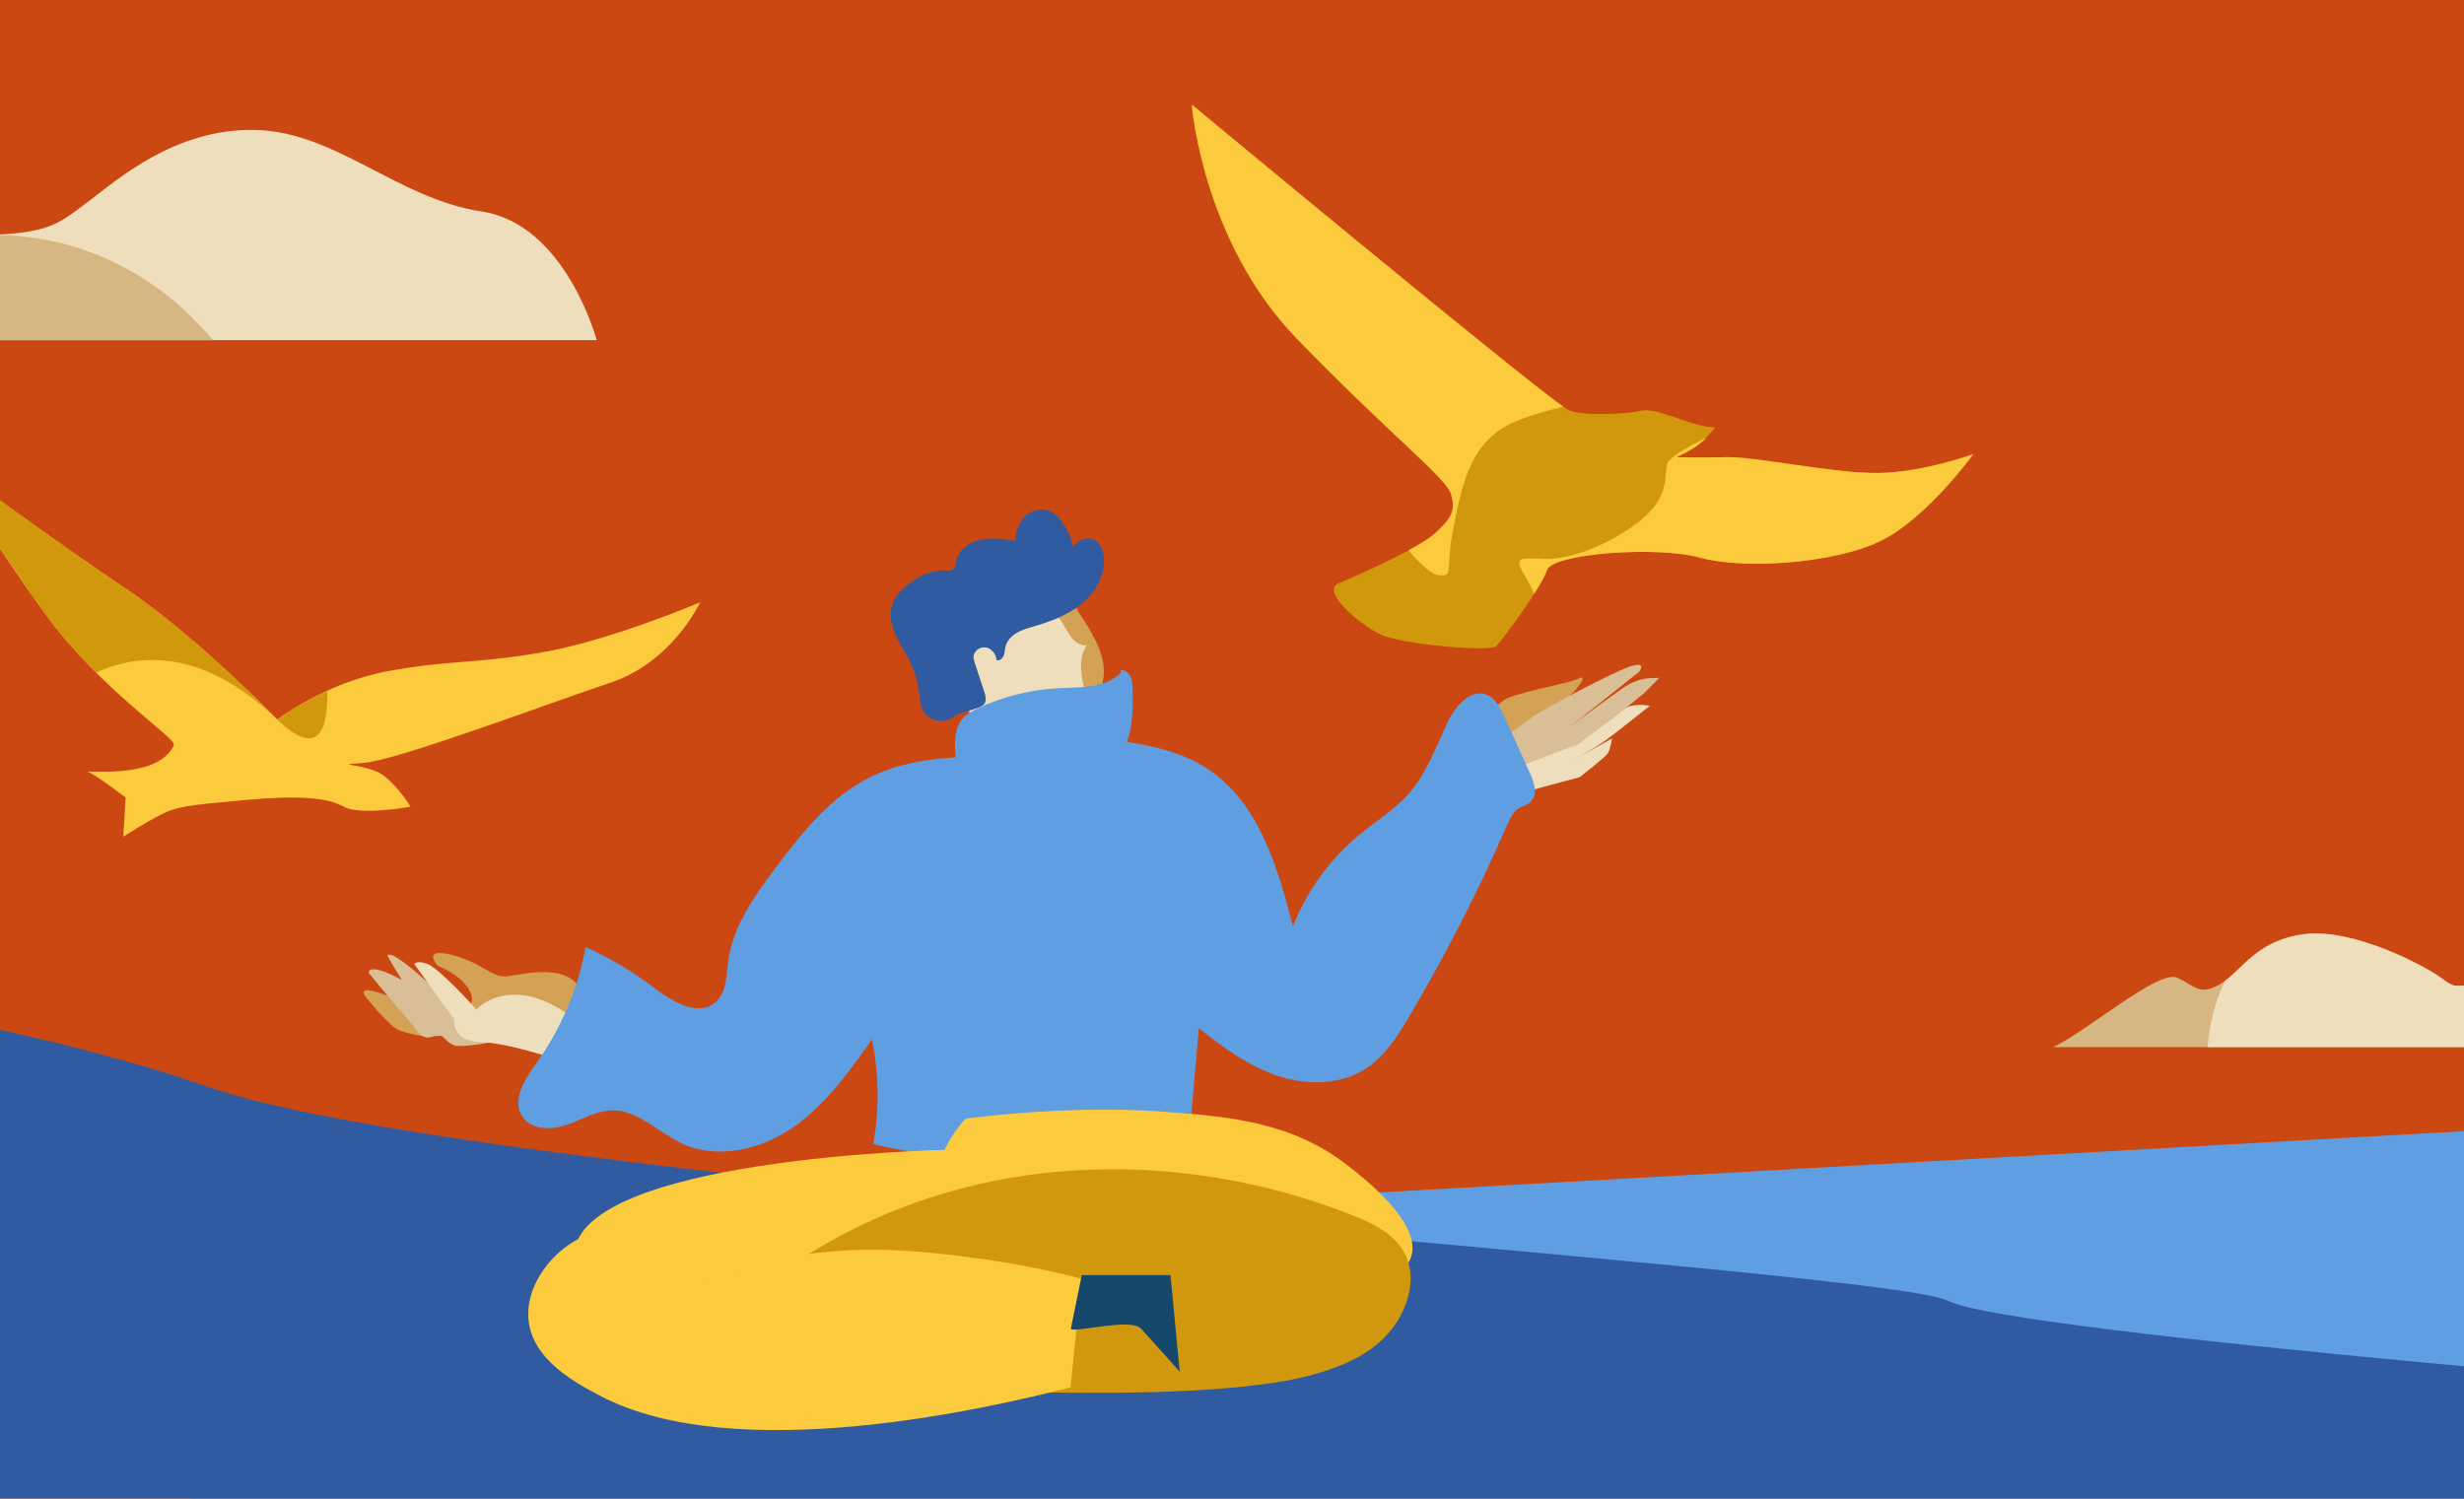 <?xml version="1.0" encoding="utf-8"?>
<!-- Generator: Adobe Illustrator 27.0.1, SVG Export Plug-In . SVG Version: 6.00 Build 0)  -->
<svg version="1.1" id="Calque_1" xmlns="http://www.w3.org/2000/svg" xmlns:xlink="http://www.w3.org/1999/xlink" x="0px" y="0px"
	 viewBox="0 0 2042 1242" style="enable-background:new 0 0 2042 1242;" xml:space="preserve">
<style type="text/css">
	.st0{fill:#CC4813;}
	.st1{fill:#609EE2;}
	.st2{fill:#305BA1;}
	.st3{fill:#D3A254;}
	.st4{fill:#D8BF95;}
	.st5{fill:#EFDEBC;}
	.st6{fill:#FCCA3D;}
	.st7{fill:#D6B683;}
	.st8{fill:#D2980D;}
	.st9{fill:#16486C;}
</style>
<rect x="-578.1" y="-129.5" class="st0" width="3035" height="1501"/>
<polygon class="st1" points="2356.3,919.7 320.8,1034.8 108,1305.7 2356.3,1305.7 "/>
<path class="st2" d="M-531.1,768.3c0,0,474.8,51.8,703.3,132.4s1388.3,149.6,1442.2,177.4s741.9,80.9,741.9,80.9v146.7H-531.1V768.3
	z"/>
<g>
	<path class="st3" d="M379.9,838.5c4.2-2.8,16.2-4.5,9.1-17.7c-7-13.2-26-20.2-26-20.2s-14.7-15.6,11.3-9.2s33,19.7,47.1,17.6
		s41.5-8.6,55.5,5.2c14.1,13.8,17.6,39.8,17.6,39.8l-16,17.3L379.9,838.5z"/>
	<path class="st3" d="M305.4,829.1c0,0,14.1,17.1,21.8,22.7c7.7,5.6,29.5,7.7,29.5,7.7L331,829.1C331,829.1,288.2,810.3,305.4,829.1
		z"/>
	<path class="st4" d="M305.4,806.1c0,0,13.4,16.4,19,23c5.6,6.5,19,22,19,22s5.3,10.8,13.4,8.4c8-2.4,17.6,0.3,17.6,0.3l-30.9-41.8
		C343.3,818.1,307.5,795.6,305.4,806.1z"/>
	<path class="st4" d="M320.8,791.3c0.7,2.9,30.9,51.4,30.9,51.4s18.3,22.5,25.3,23.9c7,1.4,28.1-2.4,28.1-2.4s-62.5-65.9-80.8-72.9"
		/>
	<path class="st5" d="M394.6,837c-0.7-2.1-30.9-34.4-40.1-38c-9.1-3.5-11.2,0-11.2,0l33,45.7c0,0-2.8,18.3,22.5,19
		s74.5,18.3,74.5,18.3l13.1-28.1c0,0-23.6-24.6-51-28.8C408,820.9,394.6,837,394.6,837z"/>
</g>
<g>
	<path class="st3" d="M874.8,489.9c10.1,3.8,16.6,13.4,22.4,22.5c10.3,16,21,34.5,16.6,53c-4.7,19.9-25.4,33-29.7,53
		c-3.6,16.9,5.5,33.6,14.3,48.5c-21.7,4.3-43.3,8.7-65,13c-12.4-23.7-23.7-48.5-27.5-75c-3.8-26.5,0.6-55.1,17-76.3
		c16.4-21.1,46.3-32.7,71.3-23.3"/>
</g>
<g>
	<path class="st5" d="M900.7,534.9c-5.3,0.6-10.1-3-13.3-7.2c-3.2-4.2-5.2-9.2-8.3-13.5c-3.6-5-8.7-8.9-14.4-11.2
		c-7.3,0.6-28.1,3.1-45.5,19.7c-3.9,3.7-11,10.5-15.4,21.7c-6.1,15.4-3.4,30.6,2.2,60.4c1.7,9.1,3.5,16.6,4.8,21.8
		c13.3,8.4,30.8,6,46.2,2.1c9-2.3,18.1-5.1,26-10c0.5-0.3,0.9-0.6,1.4-0.9c2.5-10.9,9.9-19.7,16.7-28.8c0.1-7.7-2-15.5-3.6-23.2
		C895.3,555.3,894.4,543.5,900.7,534.9z"/>
</g>
<g>
	<path class="st1" d="M929.2,557.2c-12.8,13.3-33.8,12.3-52.2,13.2c-22.9,1.2-45.7,6.8-66.4,16.6c-4.8,2.2-9.5,4.8-13,8.8
		c-6.8,8-6.5,19.7-5.8,30.2c0.3,4.3,0.6,8.7,2.4,12.6c4.9,10.7,18.9,13.9,30.5,12c11.6-1.9,22.5-7.3,34.2-8.3
		c16.1-1.4,32.7,5.4,48.1,0.7c13.5-4.1,23.2-16.6,27.6-30s4.3-27.9,4-42c-0.1-3.5-0.2-7.2-1.8-10.4c-1.6-3.2-5-5.7-8.5-5"/>
</g>
<path class="st3" d="M1229.4,608.9c0,0,5.4-24.1,20.2-30.4c14.8-6.2,52.2-12.5,59.2-16.3c7-3.9,0,8.6-13.2,19.5
	s-25.1,18.6-25.1,18.6s-25.5,12.6-27.8,21.1S1219.2,618.2,1229.4,608.9z"/>
<path class="st5" d="M1304.9,617c0,0,37.4-30.3,46.7-32c9.3-1.8,15.6,0,15.6,0s-28,22.4-36.6,28.6c-8.6,6.2-25.7,15.6-25.7,15.6
	l31.1-17.2c0,0-1.5,9.2-3.6,12.4c-2.1,3.2-23.2,19.7-23.2,19.7l-52,13.9l-10.1-18.2L1304.9,617z"/>
<path class="st4" d="M1375.5,561.4c-1.3,1.8-13.9-2.8-30.8,9c-16.9,11.8-42.7,31.3-42.7,31.3l56.2-44.8c0,0,7.2-8.5-5.5-5.1
	c-12.7,3.4-74.3,35.9-83.6,43.1s-28.8,20.3-29.2,22s7.2,22.8,7.2,22.8l60.6-22.8l32.3-24.1l22.4-18.2L1375.5,561.4z"/>
<g>
	<path class="st1" d="M834.4,627c-38.6-0.2-78.9,0-113.5,17.2c-33.1,16.5-57,46.7-79.2,76.4c-17.1,23-34.4,47.5-38.2,75.9
		c-1.6,12.1-1.3,26.2-10.6,34.2c-14.3,12.4-35.8-0.6-50.9-12.1c-17.6-13.3-36.7-24.7-56.7-33.8c-6.2,34.5-20.2,67.6-40.6,96.1
		c-9.6,13.3-20.9,30.8-11.9,44.5c7.4,11.1,23.9,11.3,36.5,7c12.6-4.3,24.6-11.9,38-12.1c21.6-0.3,38.1,18.2,57.7,27.3
		c29.6,13.9,65.8,5.2,92.6-13.5c26.8-18.7,46.2-46,65-72.7c5.9,28.5,6.3,58.1,1.1,86.8c83.5,20.1,171.1,15.2,256.1,2.6
		c1.5-0.2,3.1-0.5,4.2-1.6c1.3-1.2,1.5-3.1,1.6-4.9c2.6-30.7,5.3-61.4,7.9-92.2c20,16,41.2,31.5,65.5,39.6c24.4,8.1,52.7,7.7,74-6.7
		c15.1-10.2,25.2-26.2,34.5-41.9c30.5-51.5,57.8-104.9,81.7-159.8c2.2-5,4.5-10.2,9.1-13.2c3.2-2,7.1-2.7,9.9-5.2
		c6.4-5.6,3.4-16-0.1-23.7c-7.2-15.9-14.4-31.8-21.6-47.7c-3.2-7-7-14.6-14.1-17.6c-13.6-5.6-26.4,9.4-32.7,22.7
		c-9.7,20.4-17.3,42.3-32.3,59.3c-11.5,13-26.6,22.3-40.1,33.3c-24.7,20.2-44.2,46.9-55.8,76.6c-12.6-49.2-28.3-102.9-70.9-130.7
		c-19.6-12.8-42.9-18.6-66-22.1c-41.1-6.3-83.9-6.2-123.2,7.2"/>
</g>
<path class="st6" d="M784,953c-5.6,0-303,6.9-308.2,86.2s271,80.5,308.2,48.1C821.2,1054.9,784,953,784,953z"/>
<path class="st6" d="M850.8,1088.4c254.4,6.8,312.9-21.5,319.2-48.6c6.3-27.6-39.3-63.1-52.9-73.7c-46.9-36.5-98.3-40.8-155.2-44.9
	c-79.6-5.7-161.8,6-161.8,6l0,0c-4.1,4.4-32.7,36.2-26.4,80.1C779.4,1046,809.9,1078.3,850.8,1088.4z"/>
<path class="st5" d="M-42.2,205.4c2.9,16.6,4.7,33.4,4.8,50.3c1.5,8.7,2.6,17.4,3.5,26.2h528.4c0,0-25.6-96.1-95.3-106.6
	c-69.7-10.5-120.8-66.1-187.7-67.6s-115.2,42-139.3,60.1c-24.2,18-31.3,25.5-83.9,27c-9,0.3-19.5,1.4-30.8,3.3
	C-42.1,200.5-41.9,202.9-42.2,205.4z"/>
<path class="st7" d="M-176.6,281.9h352.9c-43.9-53.3-108.6-87.1-180.7-87.1c-8,0-16,0.4-23.8,1.3c-1.2,0.1-2.3,0.3-3.5,0.4
	c-1,0.1-1.9,0.3-2.9,0.4c-6.6,0.9-13.6,2.2-20.7,3.7c-44.7,10.2-84.7,33.6-116.3,66.2C-174.1,271.5-175.8,276.6-176.6,281.9z"/>
<path class="st7" d="M1701.5,867.8h416.7c0,0-6.2-27.8-43.2-43.2c-37-15.4-35-1-49.4-12.3c-14.4-11.3-75.1-43.2-115.8-38.1
	c-40.6,5.1-52,30.9-69.5,41.2c-17.5,10.3-20.6,2.1-36-5.1S1727.2,856.5,1701.5,867.8z"/>
<path class="st5" d="M1829.5,867.8h288.7c0,0-6.2-27.8-43.2-43.2c-37-15.4-35-1-49.4-12.3c-14.4-11.3-75.1-43.2-115.8-38.1
	c-37.8,4.8-50.3,27.4-65.9,38.8C1835.9,829.8,1830.9,848.3,1829.5,867.8z"/>
<g>
	<path class="st2" d="M788,593.6c7.3-2.1,14.5-4.4,21.7-6.7c2.3-0.8,4.7-1.6,6.1-3.6c2-2.8,1-6.7-0.1-9.9c-2.6-8-5.3-16.1-7.9-24.1
		c-0.5-1.6-1-3.2-1-4.9c0.1-4.9,5.5-8.7,10.3-7.8c4.8,0.9,8.4,5.6,8.8,10.5c2.4,0.8,5-1.3,5.9-3.7c0.9-2.4,0.9-5,1.5-7.5
		c1.2-5,5.2-9.1,9.7-11.6c4.5-2.6,9.6-3.9,14.6-5.4c13.9-4.1,27.8-9.3,39-18.6c11.1-9.3,19.2-23.2,18.3-37.7
		c-0.4-6.1-2.9-12.7-8.4-15.3c-6.1-2.9-13.8,0.5-17.6,6.1c-0.5-6.1-3.2-11.8-6.4-17.1c-3.4-5.7-7.8-11.3-14.1-13.3
		c-6.8-2.2-14.7,0.5-19.6,5.7c-4.9,5.2-7.2,12.5-7.4,19.7c-9.6-1.6-19.4-3.2-28.8-1.1c-9.5,2.1-18.6,8.8-20.4,18.3
		c-0.5,2.4-0.7,5.1-2.7,6.5c-1.5,1-3.4,0.8-5.2,0.7c-12.6-0.6-24.9,5.3-34.4,13.7c-4.4,3.9-8.3,8.5-10.3,14c-3,8.3-1,17.6,2.5,25.6
		s8.7,15.3,12.5,23.2c3.5,7.4,5.9,15.3,6.9,23.4c0.8,5.9,1,12.3,4.1,17.4c5.6,9.1,20.8,9.9,27.3,1.5"/>
</g>
<polygon class="st2" points="602.1,1165.4 580.2,1215.7 671.8,1159 "/>
<path class="st8" d="M1078.7,992.5c-110.8-33.7-233.1-32.2-340.6,12.1c-36,14.8-66.7,32.8-92.3,50.8v86.5
	c217.5,18.5,383.3,15.9,446.7-3.9c16.8-5.2,51.2-15.9,68-47.3c12.4-23.2,12.9-49-8.7-66.8c-9.3-7.6-20.4-12.5-31.6-16.9
	C1106.6,1001.6,1092.8,996.7,1078.7,992.5z"/>
<path class="st6" d="M588.7,1060.6c8.6-3.4,21.8-8.2,38.3-12.6c71.6-19.2,132.9-11.7,183-5.1c21.6,2.8,51.4,7.8,86.4,16.9
	c-3.1,30-6.2,60-9.2,90c-68.2,17.5-277.9,66.2-390.1,6.9c-19.7-10.4-55.2-29.2-59-61.8c-3.4-29.4,20-60.4,49-71.6
	C521.5,1010,564.4,1024.5,588.7,1060.6z"/>
<path class="st9" d="M887.4,1101.4c5.2,3.2,50-9.6,58.5,0c8.6,9.6,31.8,35.4,31.8,35.4l-7.7-80h-73.5"/>
<g>
	<path class="st8" d="M987.7,86.8c0,0,8.7,113.1,87,193.9s124.3,115.6,128,129.3s0,19.9-13.7,32.3c-13.7,12.4-64.6,34.9-79.6,41.1
		c-14.9,6.2,16.1,33.5,34.2,42.2c18,8.7,91.4,14.9,96.4,9.9c5-5,37.8-49.3,42-63c4.3-13.7,91-20.3,127-10.3
		c36,9.9,110.6,5,149.2-13.7s77.1-72.1,77.1-72.1s-41,15-78.3,15.6c-37.3,0.6-102.4-13.8-126.4-13.1c-24,0.7-41.4,0-41.4,0
		s17.4-7.5,24.9-16.2c7.5-8.7,7.5-8.7,7.5-8.7s-6,1.3-25.5-5.3c-19.6-6.7-29-10.2-37-8.1c-8.1,2.1-45.2,4.8-58.8-0.5
		C1286.5,334.7,987.7,86.8,987.7,86.8z"/>
	<g>
		<path class="st6" d="M1192.6,476.8c12.7,1,4.9-3.9,11.7-38c6.8-34.1,12.8-71.9,49.6-88.6c10.2-4.6,25.1-9.1,41.5-13.2
			c-40.8-28.8-307.7-250.3-307.7-250.3s8.7,113.1,87,193.9c78.3,80.8,124.3,115.6,128,129.3c3.7,13.7,0,19.9-13.7,32.3
			c-4.3,3.9-12.3,8.8-21.7,13.9C1175.7,466,1186,476.3,1192.6,476.8z"/>
		<path class="st6" d="M1557,392c-37.3,0.6-102.4-13.8-126.4-13.1c-24,0.7-41.4,0-41.4,0s17.3-7.4,24.8-16.1
			c-16.6,8.1-31.7,16.9-32.6,22.5c-1.9,12.7,1,29.2-25.3,48.7c-26.3,19.5-57.4,30.2-76.9,29.2c-19.5-1-25.3-1.7-15.6,13.7
			c2.5,4,5.3,9.4,7.9,15.1c5.1-8,9.2-15.2,10.5-19.5c4.3-13.7,91-20.3,127-10.3c36,9.9,110.6,5,149.2-13.7s77.1-72.1,77.1-72.1
			S1594.3,391.4,1557,392z"/>
	</g>
</g>
<g>
	<path class="st6" d="M144.1,617.3c1.9-5.7-60.9-45.7-106.6-108.5s-83.8-127.6-83.8-127.6S47,449.7,104.1,487.8
		s125.7,108.5,125.7,108.5s40-30.5,91.4-40s68.5-5.7,125.7-15.2c57.1-9.5,133.3-41.9,133.3-41.9s-22.8,49.5-74.3,66.6
		s-177.1,64.7-205.6,66.6c-28.6,1.9,5.7,0,19,11.4s20.9,24.8,20.9,24.8s-41.9,7.6-55.2,0c-13.3-7.6-38.1-9.5-80-5.7
		c-41.9,3.8-53.3,4.9-64.7,9.1s-38.1,21.4-38.1,21.4l1.9-32.4c0,0-24.8-19-30.5-20.9c-5.7-1.9,20.9,1.9,43.8-3.8
		S144.1,617.3,144.1,617.3z"/>
	<g>
		<path class="st8" d="M104.1,487.8C47,449.7-46.3,381.1-46.3,381.1s38.1,64.7,83.8,127.6c13.3,18.2,28,34.6,42.1,48.7
			c33.3-15.3,87-21.7,150.2,38.9C229.8,596.3,161.3,525.9,104.1,487.8z"/>
		<path class="st8" d="M271.3,572.5c-25.1,11.5-41.5,23.9-41.5,23.9C261.1,626.3,271.8,610.2,271.3,572.5z"/>
	</g>
</g>
</svg>
